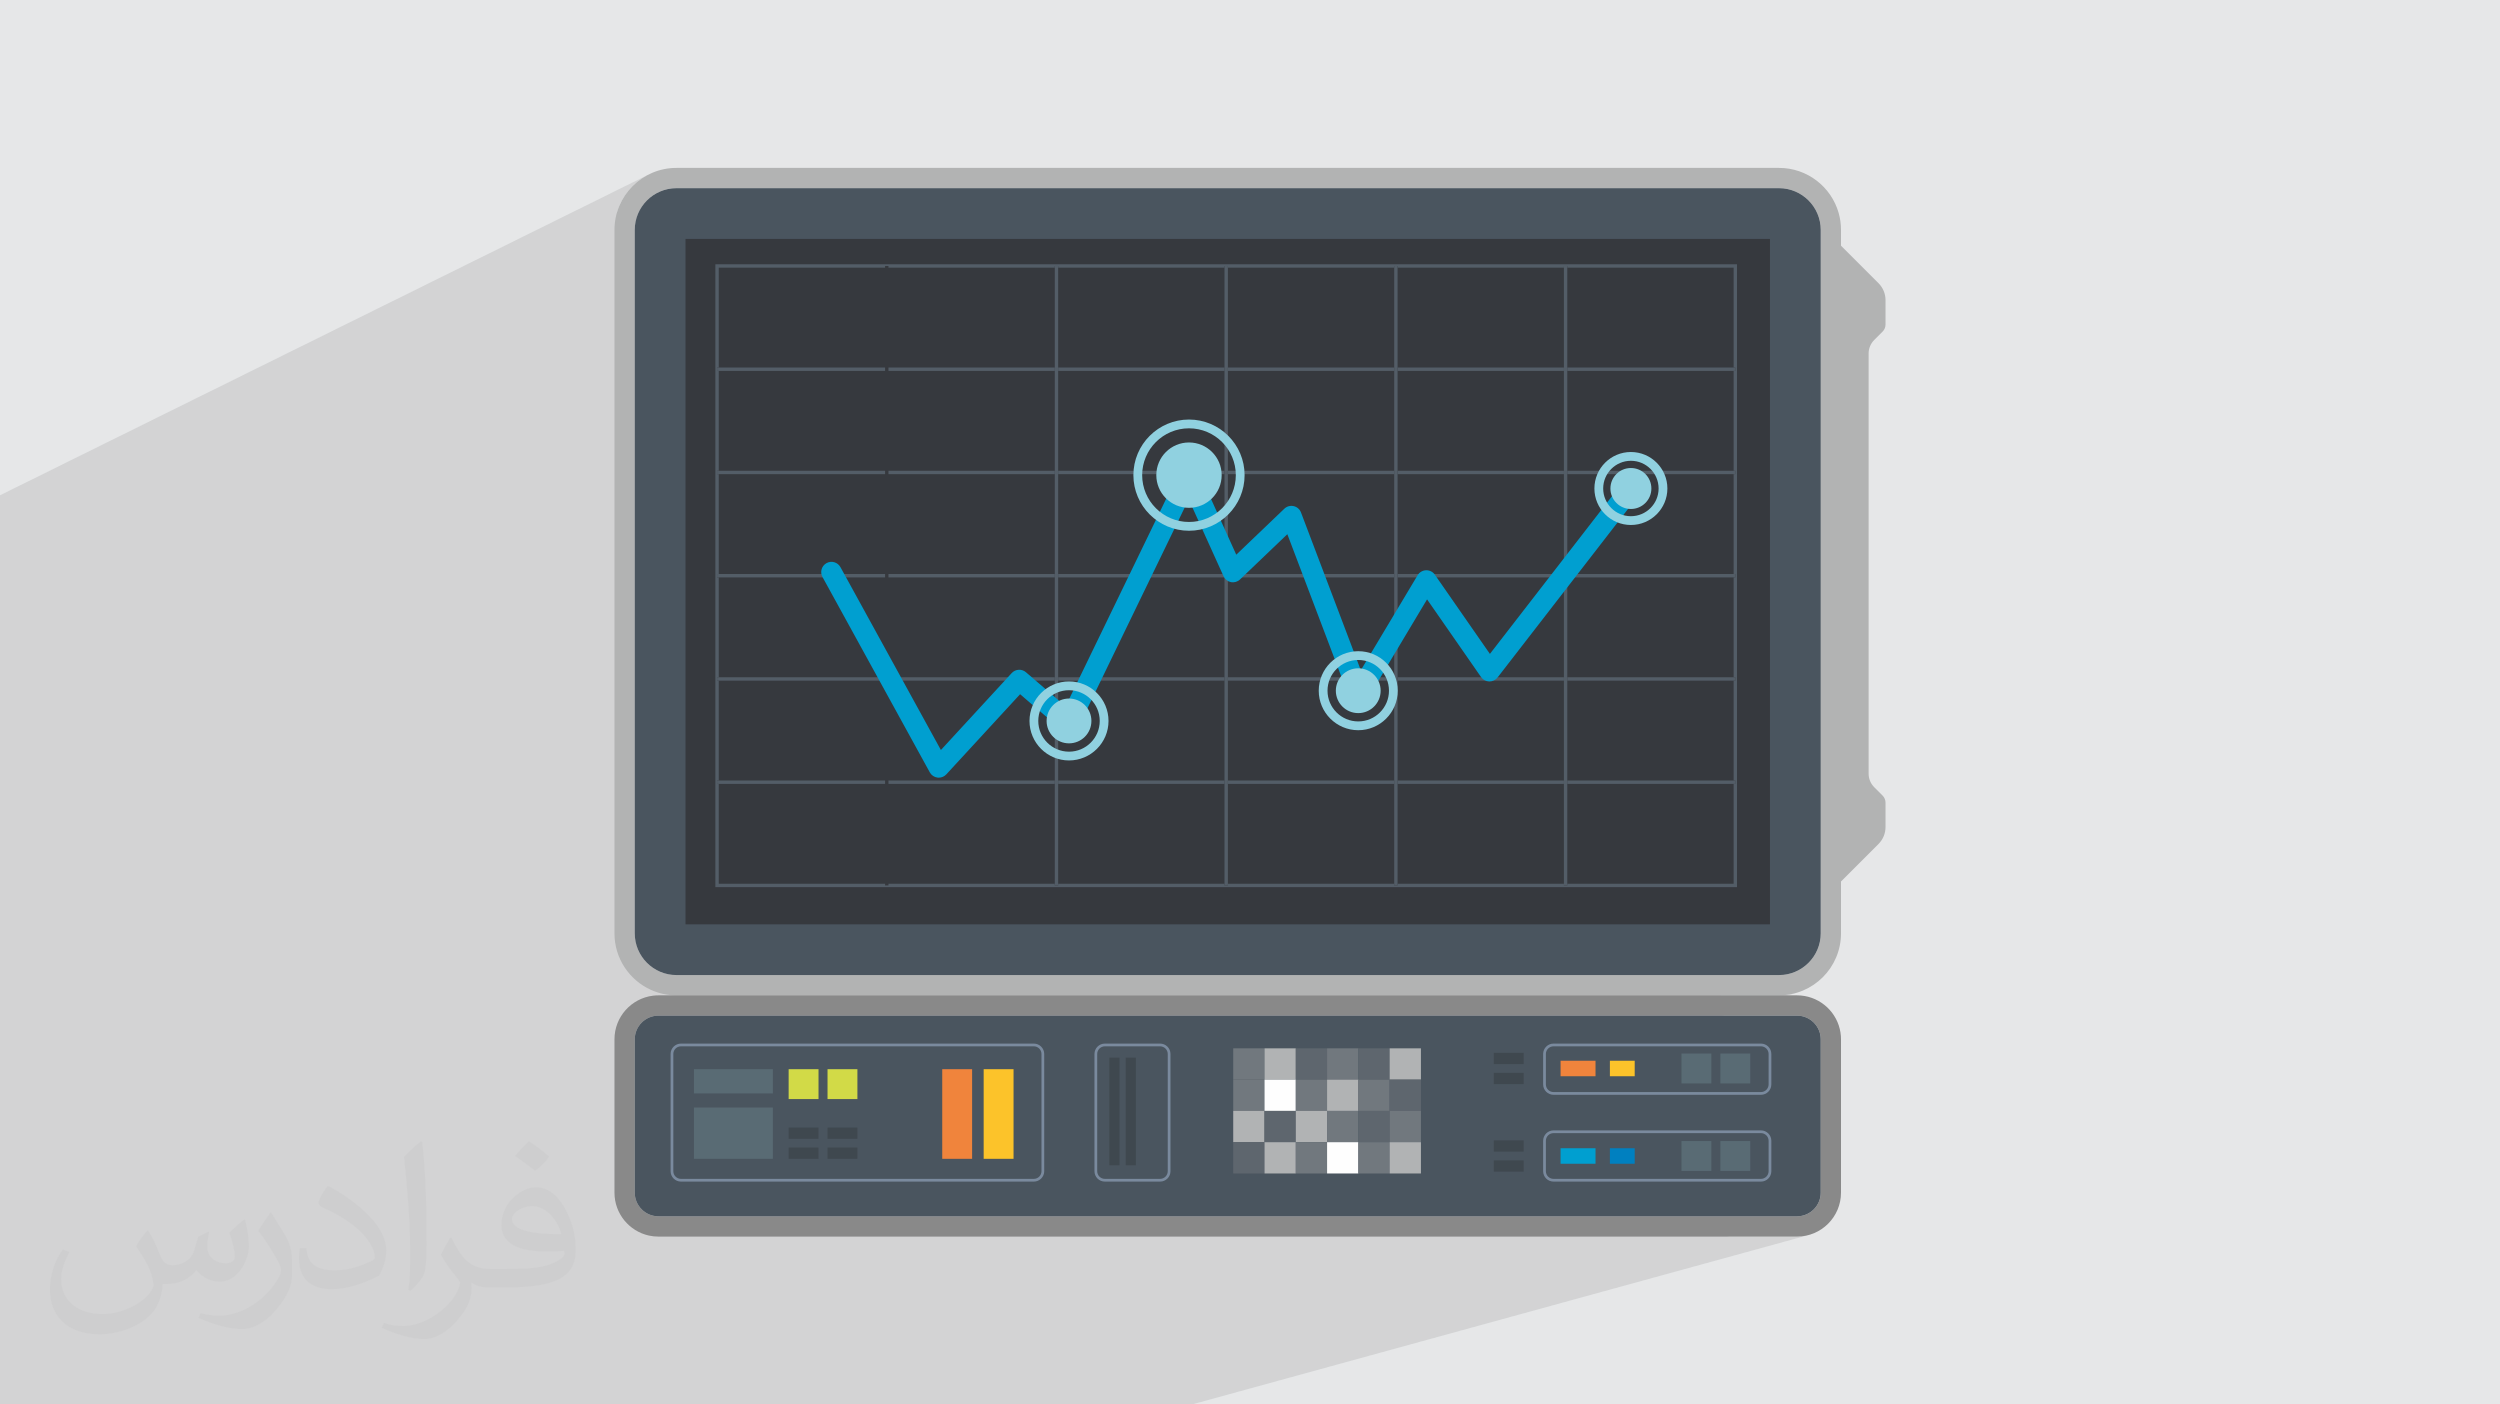 <?xml version="1.0" encoding="UTF-8"?>
<!DOCTYPE svg PUBLIC "-//W3C//DTD SVG 1.1//EN" "http://www.w3.org/Graphics/SVG/1.1/DTD/svg11.dtd">
<!-- Creator: CorelDRAW 2020 (64-Bit) -->
<svg xmlns="http://www.w3.org/2000/svg" xml:space="preserve" width="94.192mm" height="52.917mm" version="1.1" style="shape-rendering:geometricPrecision; text-rendering:geometricPrecision; image-rendering:optimizeQuality; fill-rule:evenodd; clip-rule:evenodd"
viewBox="0 0 9404.92 5283.66"
 xmlns:xlink="http://www.w3.org/1999/xlink"
 xmlns:xodm="http://www.corel.com/coreldraw/odm/2003">
 <defs>
  <style type="text/css">
   <![CDATA[
    .fil3 {fill:#B2B3B3}
    .fil6 {fill:#898989}
    .fil0 {fill:#E6E7E8}
    .fil21 {fill:#FEFEFE;fill-rule:nonzero}
    .fil11 {fill:#B2B3B3;fill-rule:nonzero}
    .fil14 {fill:#FCC32A;fill-rule:nonzero}
    .fil15 {fill:#F0843C;fill-rule:nonzero}
    .fil13 {fill:#D2DA47;fill-rule:nonzero}
    .fil19 {fill:#B1B3B4;fill-rule:nonzero}
    .fil10 {fill:#90D1E0;fill-rule:nonzero}
    .fil7 {fill:#7A8A9E;fill-rule:nonzero}
    .fil18 {fill:#71787E;fill-rule:nonzero}
    .fil20 {fill:#5E666E;fill-rule:nonzero}
    .fil5 {fill:#36393E;fill-rule:nonzero}
    .fil12 {fill:#596B74;fill-rule:nonzero}
    .fil8 {fill:#535D67;fill-rule:nonzero}
    .fil4 {fill:#4A555F;fill-rule:nonzero}
    .fil17 {fill:#3F484F;fill-rule:nonzero}
    .fil9 {fill:#009FD0;fill-rule:nonzero}
    .fil16 {fill:#0080C0;fill-rule:nonzero}
    .fil2 {fill:#373435;fill-opacity:0.031}
    .fil1 {fill:#2B2A29;fill-opacity:0.102}
   ]]>
  </style>
 </defs>
 <g id="Layer_x0020_1">
  <polygon class="fil0" points="-0,0 9404.92,0 9404.92,5283.66 -0,5283.66 "/>
  <polygon class="fil1" points="2278.5,5283.66 2276.61,5283.66 2224.96,5283.66 2205.31,5283.66 2134.83,5283.66 2120.22,5283.66 2110.66,5283.66 2088.76,5283.66 2082.09,5283.66 2076.31,5283.66 2015.46,5283.66 1987.44,5283.66 1985.51,5283.66 1982.91,5283.66 1959.38,5283.66 1950.91,5283.66 1913.82,5283.66 1910.68,5283.66 1882.28,5283.66 1877.57,5283.66 1834.98,5283.66 1803.23,5283.66 1789.3,5283.66 1779.08,5283.66 1779.07,5283.66 1752.99,5283.66 1727.06,5283.66 1698.08,5283.66 1685.74,5283.66 1678.22,5283.66 1675.84,5283.66 1675.83,5283.66 1653.88,5283.66 1651.22,5283.66 1622.89,5283.66 1619.45,5283.66 1595.54,5283.66 1590.25,5283.66 1572.6,5283.66 1571.39,5283.66 1562.14,5283.66 1549.48,5283.66 1515.96,5283.66 1505.07,5283.66 1496.54,5283.66 1480.56,5283.66 1480.2,5283.66 1476.12,5283.66 1469.38,5283.66 1447.77,5283.66 1447.76,5283.66 1433.97,5283.66 1426.77,5283.66 1392.2,5283.66 1385.57,5283.66 1346.03,5283.66 1346.02,5283.66 1337.67,5283.66 1326.46,5283.66 1326.26,5283.66 1245.71,5283.66 1244.28,5283.66 1229.51,5283.66 1226.17,5283.66 1199.08,5283.66 1195.52,5283.66 1149.01,5283.66 1142.54,5283.66 1125.91,5283.66 1125.9,5283.66 1109.69,5283.66 1025.62,5283.66 1025.61,5283.66 1010.79,5283.66 925.31,5283.66 916.39,5283.66 911.91,5283.66 825.02,5283.66 813.04,5283.66 813.03,5283.66 778.6,5283.66 714.16,5283.66 714.15,5283.66 615.26,5283.66 531.98,5283.66 516.38,5283.66 487.74,5283.66 397.13,5283.66 372.53,5283.66 318.38,5283.66 298.16,5283.66 283,5283.66 267.77,5283.66 265.95,5283.66 246.28,5283.66 239.59,5283.66 214.07,5283.66 195.36,5283.66 184.17,5283.66 154.34,5283.66 140.32,5283.66 115.93,5283.66 87.75,5283.66 83.37,5283.66 67.23,5283.66 65.35,5283.66 60.4,5283.66 55.51,5283.66 20.17,5283.66 10.8,5283.66 -0,5283.66 -0,5281.79 -0,5278.82 -0,5274.46 -0,5268.95 -0,5258.89 -0,5258.55 -0,5252.99 -0,5246.17 -0,5236.07 -0,5230.44 -0,5218.39 -0,5213.96 -0,5175.47 -0,5152.39 -0,5135.91 -0,5121.54 -0,5120.85 -0,5116.45 -0,5105.78 -0,5087.48 -0,5077.34 -0,5062.78 -0,5043.57 -0,5025.6 -0,4943.06 -0,4937.84 -0,4934.4 -0,4859.08 -0,4840.95 -0,4833.27 -0,4831.22 -0,4825.18 -0,4815.51 -0,4811.89 -0,4805.32 -0,4763.51 -0,4755.52 -0,4750.17 -0,4738.92 -0,4712.29 -0,4707.39 -0,4665.95 -0,4634.55 -0,4629.45 -0,4625.65 -0,4619.01 -0,4618.09 -0,4616.65 -0,4610.52 -0,4597.79 -0,4589.83 -0,4563.07 -0,4558.71 -0,4558.22 -0,4552.73 -0,4533.34 -0,4530.22 -0,4525.13 -0,4514.47 -0,4504.39 -0,4500.62 -0,4500.59 -0,4494.19 -0,4465.57 -0,4446.2 -0,4433.95 -0,4431.67 -0,4429.95 -0,4423.24 -0,4418.34 -0,4405.28 -0,4397.67 -0,4391.42 -0,4381.06 -0,4379.51 -0,4372.65 -0,4362.95 -0,4351.73 -0,4351.49 -0,4323.45 -0,4318.58 -0,4310.62 -0,4306.67 -0,4300.18 -0,4288.23 -0,4287.83 -0,4284.68 -0,4272.6 -0,4270.33 -0,4270.14 -0,4268.58 -0,4252.48 -0,4242.15 -0,4228.27 -0,4224.06 -0,4220.62 -0,4217.29 -0,4203.76 -0,4199.78 -0,4197.49 -0,4193.28 -0,4189.36 -0,4183.77 -0,4183.09 -0,4171.85 -0,4150.61 -0,4143.65 -0,4113.83 -0,4107.03 -0,4103.17 -0,4102.88 -0,4096.32 -0,4025.34 -0,4021.87 -0,4015.45 -0,4010.19 -0,4009.36 -0,4000.29 -0,3998.08 -0,3991.82 -0,3987.7 -0,3983.2 -0,3981.37 -0,3931.96 -0,3931.28 -0,3893.03 -0,3892.84 -0,3888.45 -0,3882.14 -0,3881.84 -0,3878.08 -0,3871.96 -0,3849.56 -0,3847.13 -0,3812.79 -0,3799.36 -0,3783.48 -0,3780.13 -0,3775.8 -0,3769.41 -0,3736.22 -0,3728.18 -0,3701.25 -0,3686.05 -0,3672.98 -0,3668.71 -0,3664.86 -0,3662.55 -0,3655.89 -0,3653.57 -0,3600.99 -0,3592.16 -0,3584.73 -0,3582.31 -0,3571.02 -0,3566.81 -0,3560.84 -0,3557.41 -0,3555.08 -0,3552.85 -0,3546.43 -0,3516.71 -0,3481.25 -0,3469.03 -0,3466.41 -0,3453.19 -0,3448.71 -0,3442.49 -0,3439.37 -0,3426.35 -0,3426.3 -0,3354.16 -0,3349.73 -0,3343.72 -0,3320.37 -0,3311.5 -0,3309.09 -0,3271.59 -0,3259.9 -0,3255.54 -0,3254.81 -0,3250.44 -0,3221.97 -0,3217.23 -0,3210.98 -0,3185.08 -0,3126.28 -0,3121.62 -0,3115.57 -0,3035.33 -0,3032.39 -0,3030.75 -0,3030.11 -0,3025.52 -0,2975.86 -0,2967.08 -0,2964.58 -0,2886.53 -0,2881.63 -0,2875.55 -0,2799.36 -0,2794.54 -0,2794 -0,2789.18 -0,2631.37 -0,2622.67 -0,2620.08 -0,2551.1 -0,2546.02 -0,2545.61 -0,2540.51 -0,2289.54 -0,2272.9 -0,2140.26 -0,2027.2 -0,1993.71 -0,1955.31 -0,1939.49 -0,1863.22 2433.69,659.78 2414.45,671.46 2396.5,684.88 2379.94,699.94 2364.88,716.51 2351.45,734.47 2339.77,753.7 2329.95,774.09 2322.1,795.52 2320.91,800.18 2470.13,726.93 2483.85,720.31 2498.26,715.03 2513.29,711.15 2528.85,708.77 2544.87,707.96 6692.51,707.96 6708.53,708.77 6724.09,711.15 6739.12,715.03 6753.54,720.31 6767.24,726.93 6780.19,734.8 6792.27,743.84 6803.42,753.98 6813.55,765.12 6822.59,777.2 6830.46,790.14 6837.08,803.86 6842.36,818.27 6846.24,833.3 6848.62,848.86 6849.43,864.88 6849.43,955.24 6925.76,924.25 6925.76,3316.15 6849.43,3340.64 6849.43,3511.24 6848.62,3527.26 6846.24,3542.83 6842.36,3557.85 6837.08,3572.26 6830.46,3585.97 6822.59,3598.91 6813.55,3610.99 6803.42,3622.14 6792.27,3632.27 6780.19,3641.32 6767.24,3649.19 6753.54,3655.8 6739.12,3661.08 6470.6,3744.49 6692.51,3744.49 6716.36,3743.28 6739.52,3739.75 6761.87,3734.01 6479.8,3820.83 6760.37,3820.83 6778.29,3822.64 6794.99,3827.83 6810.12,3836.05 6823.31,3846.94 6834.19,3860.13 6842.42,3875.25 6847.61,3891.96 6849.43,3909.88 6849.43,4486.64 6847.61,4504.57 6842.42,4521.28 6834.19,4536.4 6823.31,4549.59 6810.12,4560.48 6794.99,4568.69 6778.29,4573.89 6496.71,4652.04 6760.37,4652.04 6777.28,4651.18 6793.7,4648.68 6809.55,4644.6 4483.26,5283.66 4462.97,5283.66 4221.02,5283.66 4210.68,5283.66 4002.51,5283.66 3673.71,5283.66 3640.15,5283.66 3636.84,5283.66 3581.47,5283.66 3507.6,5283.66 3377.51,5283.66 3228.94,5283.66 3162.6,5283.66 3076.85,5283.66 3064.08,5283.66 3038.53,5283.66 3034.33,5283.66 2940.41,5283.66 2935.81,5283.66 2907.94,5283.66 2862.36,5283.66 2827.22,5283.66 2780.28,5283.66 2757.68,5283.66 2732.72,5283.66 2685.94,5283.66 2654.93,5283.66 2651.69,5283.66 2630.31,5283.66 2617.07,5283.66 2601.97,5283.66 2532.53,5283.66 2530.88,5283.66 2523.51,5283.66 2485.44,5283.66 2434.5,5283.66 2422.86,5283.66 2407.51,5283.66 2398.61,5283.66 2396.13,5283.66 2391.6,5283.66 2329.72,5283.66 2309,5283.66 "/>
  <path class="fil2" d="M557.14 4629.28c17.95,27.21 29.6,53.36 40.96,82.43 8.45,16.91 12.93,48.09 52.57,48.09 11.61,0 28.28,-3.42 43.06,-11.61 16.63,-8.73 29.32,-21.94 35.94,-42l15.85 -53.36 38.57 -19.02 2.64 2.64c-5.27,20.09 -6.59,39.36 -6.59,54.43 0,44.63 38.57,61.56 69.22,61.56 17.95,0 34.09,-8.73 34.09,-25.11 0,-21.13 -8.98,-57.06 -20.62,-89.29 17.95,-17.95 35.94,-35.94 56.53,-50.47l3.17 1.6c8.98,38.04 14,75.56 14,100.66 0,24.57 -10.83,51.79 -19.81,69.49 -18.49,34.87 -51.25,62.62 -90.87,62.62 -30.1,0 -63.65,-15.07 -86.66,-43.06l-1.32 0c-21.66,26.96 -55.22,51.25 -108.86,51.25l-16.63 0c-2.64,35.41 -10.29,60.49 -21.94,82.95 -31.95,62.34 -126.81,106.47 -216.1,106.47 -124.17,0 -186.51,-71.59 -186.51,-166.96 0,-58.91 19.27,-113.6 48.88,-152.42l24.29 10.04c-18.49,35.41 -30.91,68.68 -30.91,101.45 0,89.29 72.66,131.83 156.4,131.83 77.68,0 173.83,-49.41 191.28,-106.72 -6.59,-62.62 -30.1,-91.93 -66.04,-148.99 10.83,-19.02 24.83,-38.04 42.28,-58.38l3.17 0 0 0 0 0 -0.02 -0.09zm1432.14 -336.04c26.15,16.39 51.79,35.66 76.87,57.85 -14,19.81 -31.45,37.79 -53.11,53.64 -25.11,-20.34 -50.19,-37.79 -75.84,-56.27 17.42,-19.55 34.62,-38.29 52.04,-55.22l0 0 0 0 0 0 0 0 0 0 0.03 0zm13.47 244.11c-42.28,0 -76.87,27.75 -76.87,48.34 0,44.13 84.53,57.85 185.72,57.31 -12.68,-51.79 -57.06,-105.68 -108.86,-105.68l0.01 0.03zm-94.86 236.19c54.96,0 103.04,-1.6 139.74,-10.83 40.96,-10.29 75.56,-30.91 75.56,-45.17 0,-3.7 0,-8.19 -1.32,-11.89 -22.98,2.11 -49.41,2.11 -72.38,2.11 -74.49,0 -131.55,-16.91 -154.02,-58.66 -5.55,-11.61 -9.51,-24.57 -9.51,-39.36 0,-40.43 17.42,-79.79 48.09,-107 25.61,-22.45 53.89,-36.44 82.67,-36.44 52.04,0 93.51,41.75 122.57,107.54 15.85,35.94 26.68,77.4 26.68,129.72 0,34.87 -9.51,64.19 -31.17,85.85 -40.43,39.11 -114.92,53.89 -229.04,53.89l-51.79 0 0 0 -13.47 0c-28.28,0 -48.62,-5.02 -64.72,-17.42l-2.64 0c0.79,6.59 1.32,12.93 1.32,19.02 0,25.61 -8.45,58.38 -25.61,84.53 -50.72,75.3 -105.68,108.04 -153.24,108.04 -48.09,0 -107,-18.49 -160.11,-42.54l9.51 -18.49c17.17,7.13 40.96,11.89 73.7,11.89 85.85,0 198.66,-82.43 212.66,-163 -3.17,-6.59 -8.98,-15.32 -17.17,-24.57 -25.11,-29.85 -40.96,-54.68 -55.75,-80.83 12.68,-25.11 24.29,-45.17 35.13,-63.4l4.49 -0.53c36.72,74.77 69.99,117.55 144.23,117.55l11.61 0 0 0 53.89 0 0 0 0 0 0 0 0 0 0 0 0.09 0.01zm-371.98 79c6.34,-34.34 6.87,-72.91 6.87,-108.86l0 -53.36c0,-99.6 -12.68,-244.36 -22.98,-338.68 17.95,-19.27 43.06,-42 62.87,-57.31l5.81 1.6c13.47,118.62 16.63,256 16.63,383.06 0,33.3 -1.32,65.79 -4.49,89.55 -1.85,30.1 -19.27,52.83 -56.53,87.7l-8.19 -3.7zm-382.8 -157.19c1.85,46.77 24.83,83.49 105.15,83.49 49.93,0 92.19,-12.93 138.96,-35.13 8.45,-3.7 12.93,-8.73 12.93,-12.93 0,-29.32 -22.45,-68.15 -60.23,-103.55 -36.72,-33.3 -85.34,-62.62 -130.76,-82.18 -15.6,-6.59 -20.62,-13.47 -20.62,-20.09 0,-13.47 17.95,-41.75 32.77,-62.09l5.02 -0.53c52.04,27.21 110.17,67.64 153.24,112.53 39.11,41.47 63.4,83.49 63.4,129.19 0,33.81 -10.29,65.51 -26.96,95.11 -57.06,28.79 -117.83,50.72 -178.06,50.72 -73.17,0 -123.1,-34.34 -123.1,-114.92 0,-8.73 0,-22.19 3.17,-39.64l25.11 0 0 0 0 0 0 0 0 0 0 0 -0.02 0zm-132.37 -132.9l45.45 73.45c16.63,27.21 32.23,56.81 32.23,103.55l0 59.7c0,48.34 -30.91,100.13 -80.83,151.38 -39.11,34.62 -73.7,49.41 -105.68,49.41 -47.55,0 -101.98,-14.79 -164.85,-41.75l7.13 -18.49c19.81,5.27 42.79,9.77 71.06,9.77 90.36,-0.53 182.8,-66.57 225.08,-147.15 5.02,-9.26 6.87,-17.95 6.87,-24.04 0,-9.26 -5.02,-19.55 -8.98,-28.79 -22.98,-43.31 -48.62,-82.95 -76.87,-119.68 14.79,-23.25 29.6,-45.7 45.7,-67.9l3.7 0.53 0 0 0 0 0 0 0 0 0 0 -0.02 0.01z"/>
  <path class="fil3" d="M6692.51 3744.49l-4147.64 0c-34.04,0 -66.38,-7.3 -95.54,-20.4 -81.19,-36.51 -137.71,-118.09 -137.71,-212.86l0 -2646.35c0,-128.82 104.42,-233.26 233.25,-233.26l4147.64 0c106.65,0 196.58,71.58 224.38,169.31 5.78,20.32 8.88,41.77 8.88,63.94l0 2646.35c0,128.81 -104.42,233.26 -233.26,233.26zm-4147.64 -3036.53c-86.52,0 -156.92,70.4 -156.92,156.92l0 2646.36c0,86.52 70.4,156.9 156.92,156.9l4147.64 0c86.53,0 156.92,-70.38 156.92,-156.9l0 -2646.36c0,-86.52 -70.39,-156.92 -156.92,-156.92l-4147.64 0z"/>
  <path class="fil4" d="M2544.87 3668.15c-86.52,0 -156.92,-70.38 -156.92,-156.9l0 -2646.36c0,-86.52 70.4,-156.92 156.92,-156.92l4147.64 0c86.53,0 156.92,70.4 156.92,156.92l0 2646.36c0,86.52 -70.39,156.9 -156.92,156.9l-4147.64 0z"/>
  <polygon class="fil5" points="2578.8,3477.31 6658.58,3477.31 6658.58,898.81 2578.8,898.81 "/>
  <path class="fil6" d="M6760.37 4652.04l-4283.36 0c-12.39,0 -24.46,-1.36 -36.09,-3.94 -73.99,-16.47 -129.3,-82.49 -129.3,-161.45l0 -576.77c0,-84.45 63.29,-154.13 145.04,-164.16 6.67,-0.81 13.46,-1.23 20.35,-1.23l4283.36 0c77.97,0 143.33,53.93 160.81,126.53 2.07,8.55 3.45,17.33 4.13,26.33 0.31,4.13 0.46,8.32 0.46,12.53l0 576.77c0,91.35 -74.04,165.39 -165.4,165.39zm-4283.36 -831.21c-49.11,0 -89.07,39.95 -89.07,89.06l0 576.76c0,49.12 39.96,89.07 89.07,89.07l4283.36 0c49.1,0 89.07,-39.95 89.07,-89.07l0 -576.76c0,-49.11 -39.97,-89.06 -89.07,-89.06l-4283.36 0z"/>
  <path class="fil4" d="M2477.01 4575.7c-49.11,0 -89.07,-39.95 -89.07,-89.07l0 -576.76c0,-49.11 39.96,-89.06 89.07,-89.06l4283.36 0c49.1,0 89.07,39.95 89.07,89.06l0 576.76c0,49.12 -39.97,89.07 -89.07,89.07l-4283.36 0z"/>
  <path class="fil7" d="M2561.83 3936.23c-15.87,0 -28.79,12.92 -28.79,28.79l0 441.05c0,15.88 12.92,28.79 28.79,28.79l1327.42 0c15.87,0 28.78,-12.91 28.78,-28.79l0 -441.05c0,-15.87 -12.91,-28.79 -28.78,-28.79l-1327.42 0zm1327.42 508.91l-1327.42 0c-21.55,0 -39.08,-17.52 -39.08,-39.07l0 -441.05c0,-21.55 17.53,-39.08 39.08,-39.08l1327.42 0c21.54,0 39.07,17.53 39.07,39.08l0 441.05c0,21.55 -17.53,39.07 -39.07,39.07z"/>
  <path class="fil7" d="M4156.43 3936.23c-15.88,0 -28.78,12.92 -28.78,28.79l0 441.05c0,15.88 12.9,28.79 28.78,28.79l207.82 0c15.87,0 28.77,-12.91 28.77,-28.79l0 -441.05c0,-15.87 -12.9,-28.79 -28.77,-28.79l-207.82 0zm207.82 508.91l-207.82 0c-21.54,0 -39.07,-17.52 -39.07,-39.07l0 -441.05c0,-21.55 17.53,-39.08 39.07,-39.08l207.82 0c21.54,0 39.06,17.53 39.06,39.08l0 441.05c0,21.55 -17.52,39.07 -39.06,39.07z"/>
  <path class="fil7" d="M5844.32 3936.23c-15.87,0 -28.79,12.92 -28.79,28.79l0 114.51c0,15.87 12.92,28.78 28.79,28.78l780.34 0c15.87,0 28.77,-12.91 28.77,-28.78l0 -114.51c0,-15.87 -12.9,-28.79 -28.77,-28.79l-780.34 0zm780.34 182.35l-780.34 0c-21.55,0 -39.07,-17.52 -39.07,-39.06l0 -114.51c0,-21.55 17.52,-39.08 39.07,-39.08l780.34 0c21.54,0 39.06,17.53 39.06,39.08l0 114.51c0,21.54 -17.52,39.06 -39.06,39.06z"/>
  <path class="fil7" d="M5844.32 4262.79c-15.87,0 -28.79,12.9 -28.79,28.78l0 114.51c0,15.88 12.92,28.79 28.79,28.79l780.34 0c15.87,0 28.77,-12.91 28.77,-28.79l0 -114.51c0,-15.88 -12.9,-28.78 -28.77,-28.78l-780.34 0zm780.34 182.35l-780.34 0c-21.55,0 -39.07,-17.52 -39.07,-39.07l0 -114.51c0,-21.54 17.52,-39.07 39.07,-39.07l780.34 0c21.54,0 39.06,17.53 39.06,39.07l0 114.51c0,21.55 -17.52,39.07 -39.06,39.07z"/>
  <path class="fil8" d="M6534.54 3337.36l-3843.36 0 0 -2343.13 3843.36 0 0 2343.13zm-651.16 -12.72l0 6.36 12.72 0 0 -6.36 625.72 0 0 -375.69 6.36 0 0 -12.72 -6.36 0 0 -375.67 6.36 0 0 -12.73 -6.36 0 0 -375.66 6.36 0 0 -12.72 -6.36 0 0 -375.69 6.36 0 0 -12.72 -6.36 0 0 -375.68 6.36 0 0 -12.72 -6.36 0 0 -375.68 -625.72 0 0 -6.36 -12.72 0 0 6.36 -625.71 0 0 -6.36 -12.71 0 0 6.36 -625.73 0 0 -6.36 -12.72 0 0 6.36 -625.72 0 0 -6.36 -12.71 0 0 6.36 -625.71 0 0 -6.36 -12.73 0 0 6.36 -625.72 0 0 375.68 -6.36 0 0 12.72 6.36 0 0 375.68 -6.36 0 0 12.72 6.36 0 0 375.69 -6.36 0 0 12.72 6.36 0 0 375.66 -6.36 0 0 12.73 6.36 0 0 375.67 -6.36 0 0 12.72 6.36 0 0 375.69 625.72 0 0 6.36 12.73 0 0 -6.36 625.71 0 0 6.36 12.71 0 0 -6.36 625.72 0 0 6.36 12.72 0 0 -6.36 625.73 0 0 6.36 12.71 0 0 -6.36 625.71 0z"/>
  <path class="fil8" d="M6528.18 2948.95l-632.08 0 0 -12.72 632.08 0 0 12.72zm-644.8 0l-625.71 0 0 -12.72 625.71 0 0 12.72zm-638.42 0l-625.73 0 0 -12.72 625.73 0 0 12.72zm-638.45 0l-625.72 0 0 -12.72 625.72 0 0 12.72zm-638.43 0l-625.71 0 0 -12.72 625.71 0 0 12.72zm-638.44 0l-632.08 0 0 -12.72 632.08 0 0 12.72z"/>
  <path class="fil8" d="M6528.18 2560.55l-632.08 0 0 -12.73 632.08 0 0 12.73zm-644.8 0l-625.71 0 0 -12.73 625.71 0 0 12.73zm-638.42 0l-625.73 0 0 -12.73 625.73 0 0 12.73zm-638.45 0l-625.72 0 0 -12.73 625.72 0 0 12.73zm-638.43 0l-625.71 0 0 -12.73 625.71 0 0 12.73zm-638.44 0l-632.08 0 0 -12.73 632.08 0 0 12.73z"/>
  <path class="fil8" d="M6528.18 2172.16l-632.08 0 0 -12.72 632.08 0 0 12.72zm-644.8 0l-625.71 0 0 -12.72 625.71 0 0 12.72zm-638.42 0l-625.73 0 0 -12.72 625.73 0 0 12.72zm-638.45 0l-625.72 0 0 -12.72 625.72 0 0 12.72zm-638.43 0l-625.71 0 0 -12.72 625.71 0 0 12.72zm-638.44 0l-632.08 0 0 -12.72 632.08 0 0 12.72z"/>
  <path class="fil8" d="M6528.18 1783.75l-632.08 0 0 -12.72 632.08 0 0 12.72zm-644.8 0l-625.71 0 0 -12.72 625.71 0 0 12.72zm-638.42 0l-625.73 0 0 -12.72 625.73 0 0 12.72zm-638.45 0l-625.72 0 0 -12.72 625.72 0 0 12.72zm-638.43 0l-625.71 0 0 -12.72 625.71 0 0 12.72zm-638.44 0l-632.08 0 0 -12.72 632.08 0 0 12.72z"/>
  <path class="fil8" d="M6528.18 1395.35l-632.08 0 0 -12.72 632.08 0 0 12.72zm-644.8 0l-625.71 0 0 -12.72 625.71 0 0 12.72zm-638.42 0l-625.73 0 0 -12.72 625.73 0 0 12.72zm-638.45 0l-625.72 0 0 -12.72 625.72 0 0 12.72zm-638.43 0l-625.71 0 0 -12.72 625.71 0 0 12.72zm-638.44 0l-632.08 0 0 -12.72 632.08 0 0 12.72z"/>
  <polygon class="fil8" points="5896.09,3331 5883.37,3331 5883.37,1000.59 5896.09,1000.59 "/>
  <polygon class="fil8" points="5257.66,3331 5244.95,3331 5244.95,1000.59 5257.66,1000.59 "/>
  <polygon class="fil8" points="4619.22,3331 4606.5,3331 4606.5,1000.59 4619.22,1000.59 "/>
  <polygon class="fil8" points="3980.77,3331 3968.06,3331 3968.06,1000.59 3980.77,1000.59 "/>
  <path class="fil9" d="M3531.64 2925.57c-1.54,0 -3.1,-0.09 -4.64,-0.28 -12.32,-1.49 -23.15,-8.82 -29.13,-19.7l-403.69 -734.88c-10.25,-18.64 -3.42,-42.09 15.22,-52.32 18.64,-10.27 42.08,-3.45 52.33,15.21l377.87 687.9 266.45 -289.46c14.1,-15.29 37.75,-16.66 53.49,-3.12l149.19 128.36 429.55 -886.61c6.52,-13.46 20.57,-22.36 35.18,-21.72 14.95,0.18 28.44,9.02 34.61,22.63l142.71 315.14 180.87 -172.97c9.35,-8.94 22.56,-12.57 35.16,-9.73 12.59,2.85 22.93,11.83 27.51,23.91l225 593.45 213.72 -357.37c6.72,-11.22 18.68,-18.27 31.75,-18.73 13.32,-0.32 25.5,5.79 32.96,16.53l207.21 298.17 499.97 -645.87c13.02,-16.82 37.21,-19.91 54.06,-6.89 16.82,13.02 19.91,37.22 6.88,54.06l-532.11 687.4c-7.52,9.71 -19.25,15.17 -31.46,14.94 -12.27,-0.32 -23.65,-6.47 -30.65,-16.53l-203.1 -292.28 -223.94 374.48c-7.6,12.68 -21.77,19.8 -36.46,18.6 -14.74,-1.3 -27.4,-10.91 -32.64,-24.71l-232.6 -613.52 -178.15 170.33c-9.03,8.65 -21.68,12.36 -33.95,9.99 -12.27,-2.38 -22.63,-10.56 -27.78,-21.94l-131.22 -289.77 -415.54 857.67c-5.2,10.75 -15.13,18.48 -26.84,20.92 -11.72,2.41 -23.89,-0.72 -32.97,-8.52l-158.91 -136.72 -277.52 301.49c-7.35,7.99 -17.65,12.44 -28.36,12.44z"/>
  <path class="fil10" d="M4350.01 1787.47c0,-67.9 55.05,-122.94 122.94,-122.94 67.9,0 122.93,55.05 122.93,122.94 0,67.89 -55.04,122.94 -122.93,122.94 -67.9,0 -122.94,-55.06 -122.94,-122.94z"/>
  <path class="fil10" d="M4472.96 1611.32c-97.13,0 -176.15,79.02 -176.15,176.15 0,97.13 79.02,176.15 176.15,176.15 97.12,0 176.14,-79.02 176.14,-176.15 0,-97.13 -79.02,-176.15 -176.14,-176.15zm0 385.34c-115.35,0 -209.18,-93.85 -209.18,-209.18 0,-115.35 93.84,-209.18 209.18,-209.18 115.35,0 209.17,93.84 209.17,209.18 0,115.34 -93.83,209.18 -209.17,209.18z"/>
  <path class="fil10" d="M6058.34 1837.7c0,-42.56 34.49,-77.05 77.04,-77.05 42.56,0 77.06,34.5 77.06,77.05 0,42.57 -34.51,77.06 -77.06,77.06 -42.56,0 -77.04,-34.5 -77.04,-77.06z"/>
  <path class="fil10" d="M6135.39 1733.46c-57.48,0 -104.25,46.77 -104.25,104.24 0,57.48 46.77,104.25 104.25,104.25 57.47,0 104.24,-46.77 104.24,-104.25 0,-57.47 -46.77,-104.24 -104.24,-104.24zm0 241.52c-75.7,0 -137.28,-61.59 -137.28,-137.28 0,-75.69 61.59,-137.27 137.28,-137.27 75.69,0 137.27,61.59 137.27,137.27 0,75.7 -61.59,137.28 -137.27,137.28z"/>
  <path class="fil10" d="M5025.37 2598.4c0,-46.56 37.74,-84.31 84.29,-84.31 46.56,0 84.3,37.75 84.3,84.31 0,46.56 -37.74,84.3 -84.3,84.3 -46.55,0 -84.29,-37.74 -84.29,-84.3z"/>
  <path class="fil10" d="M5109.66 2482.79c-63.73,0 -115.59,51.85 -115.59,115.6 0,63.74 51.86,115.59 115.59,115.59 63.74,0 115.6,-51.85 115.6,-115.59 0,-63.75 -51.86,-115.6 -115.6,-115.6zm0 264.23c-81.96,0 -148.62,-66.67 -148.62,-148.62 0,-81.98 66.67,-148.63 148.62,-148.63 81.96,0 148.63,66.66 148.63,148.63 0,81.96 -66.68,148.62 -148.63,148.62z"/>
  <path class="fil10" d="M3937.26 2712.16c0,-46.57 37.74,-84.3 84.29,-84.3 46.57,0 84.31,37.73 84.31,84.3 0,46.55 -37.74,84.29 -84.31,84.29 -46.55,0 -84.29,-37.74 -84.29,-84.29z"/>
  <path class="fil10" d="M4021.57 2596.56c-63.75,0 -115.61,51.86 -115.61,115.6 0,63.74 51.86,115.59 115.61,115.59 63.73,0 115.59,-51.85 115.59,-115.59 0,-63.74 -51.85,-115.6 -115.59,-115.6zm0 264.22c-81.98,0 -148.64,-66.66 -148.64,-148.62 0,-81.96 66.67,-148.63 148.64,-148.63 81.95,0 148.62,66.68 148.62,148.63 0,81.96 -66.68,148.62 -148.62,148.62z"/>
  <path class="fil11" d="M7029.68 2910.53l0 -1580.68c0,-19.08 7.57,-37.37 21.07,-50.87l31.47 -31.47c7.09,-7.08 11.07,-16.69 11.07,-26.71l0 -91.67c0,-23.92 -9.51,-46.86 -26.43,-63.78l-141.1 -141.1 0 2391.9 141.1 -141.1c16.92,-16.91 26.43,-39.86 26.43,-63.78l0 -91.68c0,-10.01 -3.98,-19.61 -11.07,-26.71l-31.47 -31.47c-13.5,-13.5 -21.07,-31.79 -21.07,-50.87z"/>
  <polygon class="fil12" points="2610.6,4113.44 2907.47,4113.44 2907.47,4022.26 2610.6,4022.26 "/>
  <polygon class="fil12" points="2610.6,4359.42 2907.47,4359.42 2907.47,4166.46 2610.6,4166.46 "/>
  <polygon class="fil13" points="2966.84,4134.66 3079.23,4134.66 3079.23,4022.26 2966.84,4022.26 "/>
  <polygon class="fil13" points="3113.15,4134.66 3225.54,4134.66 3225.54,4022.26 3113.15,4022.26 "/>
  <polygon class="fil12" points="6325.67,4075.8 6438.05,4075.8 6438.05,3963.43 6325.67,3963.43 "/>
  <polygon class="fil12" points="6471.98,4075.8 6584.37,4075.8 6584.37,3963.43 6471.98,3963.43 "/>
  <polygon class="fil12" points="6325.67,4405.01 6438.05,4405.01 6438.05,4292.63 6325.67,4292.63 "/>
  <polygon class="fil12" points="6471.98,4405.01 6584.37,4405.01 6584.37,4292.63 6471.98,4292.63 "/>
  <polygon class="fil14" points="3700.52,4359.42 3812.91,4359.42 3812.91,4022.26 3700.52,4022.26 "/>
  <polygon class="fil15" points="3544.67,4359.42 3657.05,4359.42 3657.05,4022.26 3544.67,4022.26 "/>
  <polygon class="fil15" points="5870.83,4048.77 6002.3,4048.77 6002.3,3990.47 5870.83,3990.47 "/>
  <polygon class="fil14" points="6056.37,4048.77 6149.68,4048.77 6149.68,3990.47 6056.37,3990.47 "/>
  <polygon class="fil9" points="5870.83,4377.97 6002.3,4377.97 6002.3,4319.67 5870.83,4319.67 "/>
  <polygon class="fil16" points="6056.37,4377.97 6149.68,4377.97 6149.68,4319.67 6056.37,4319.67 "/>
  <polygon class="fil17" points="4173.39,4383.81 4211.56,4383.81 4211.56,3978.8 4173.39,3978.8 "/>
  <polygon class="fil17" points="4234.88,4383.81 4273.05,4383.81 4273.05,3978.8 4234.88,3978.8 "/>
  <polygon class="fil17" points="2966.84,4359.42 3079.23,4359.42 3079.23,4317.01 2966.84,4317.01 "/>
  <polygon class="fil17" points="2966.84,4284.14 3079.23,4284.14 3079.23,4241.74 2966.84,4241.74 "/>
  <polygon class="fil17" points="3113.15,4359.42 3225.54,4359.42 3225.54,4317.01 3113.15,4317.01 "/>
  <polygon class="fil17" points="3113.15,4284.14 3225.54,4284.14 3225.54,4241.74 3113.15,4241.74 "/>
  <polygon class="fil17" points="5619.55,4078.47 5731.94,4078.47 5731.94,4036.04 5619.55,4036.04 "/>
  <polygon class="fil17" points="5619.55,4003.18 5731.94,4003.18 5731.94,3960.76 5619.55,3960.76 "/>
  <polygon class="fil17" points="5619.55,4407.66 5731.94,4407.66 5731.94,4365.25 5619.55,4365.25 "/>
  <polygon class="fil17" points="5619.55,4332.39 5731.94,4332.39 5731.94,4289.98 5619.55,4289.98 "/>
  <polygon class="fil18" points="4639.37,4061.5 4757.05,4061.5 4757.05,3943.81 4639.37,3943.81 "/>
  <polygon class="fil19" points="4757.05,4061.5 4874.75,4061.5 4874.75,3943.81 4757.05,3943.81 "/>
  <polygon class="fil20" points="4874.74,4061.5 4992.44,4061.5 4992.44,3943.81 4874.74,3943.81 "/>
  <polygon class="fil18" points="4992.43,4061.5 5110.1,4061.5 5110.1,3943.81 4992.43,3943.81 "/>
  <polygon class="fil20" points="5110.1,4061.5 5227.79,4061.5 5227.79,3943.81 5110.1,3943.81 "/>
  <polygon class="fil19" points="5227.79,4061.5 5345.49,4061.5 5345.49,3943.81 5227.79,3943.81 "/>
  <polygon class="fil18" points="4639.37,4179.18 4757.05,4179.18 4757.05,4061.5 4639.37,4061.5 "/>
  <polygon class="fil21" points="4757.05,4179.18 4874.75,4179.18 4874.75,4061.5 4757.05,4061.5 "/>
  <polygon class="fil18" points="4874.74,4179.18 4992.44,4179.18 4992.44,4061.5 4874.74,4061.5 "/>
  <polygon class="fil19" points="4992.43,4179.18 5110.1,4179.18 5110.1,4061.5 4992.43,4061.5 "/>
  <polygon class="fil18" points="5110.1,4179.18 5227.79,4179.18 5227.79,4061.5 5110.1,4061.5 "/>
  <polygon class="fil20" points="5227.79,4179.18 5345.49,4179.18 5345.49,4061.5 5227.79,4061.5 "/>
  <polygon class="fil19" points="4639.37,4296.87 4757.05,4296.87 4757.05,4179.18 4639.37,4179.18 "/>
  <polygon class="fil20" points="4757.05,4296.87 4874.75,4296.87 4874.75,4179.18 4757.05,4179.18 "/>
  <polygon class="fil19" points="4874.74,4296.87 4992.44,4296.87 4992.44,4179.18 4874.74,4179.18 "/>
  <polygon class="fil18" points="4992.43,4296.87 5110.1,4296.87 5110.1,4179.18 4992.43,4179.18 "/>
  <polygon class="fil20" points="5110.1,4296.87 5227.79,4296.87 5227.79,4179.18 5110.1,4179.18 "/>
  <polygon class="fil18" points="5227.79,4296.87 5345.49,4296.87 5345.49,4179.18 5227.79,4179.18 "/>
  <polygon class="fil20" points="4639.37,4414.56 4757.05,4414.56 4757.05,4296.87 4639.37,4296.87 "/>
  <polygon class="fil19" points="4757.05,4414.56 4874.75,4414.56 4874.75,4296.87 4757.05,4296.87 "/>
  <polygon class="fil18" points="4874.74,4414.56 4992.44,4414.56 4992.44,4296.87 4874.74,4296.87 "/>
  <polygon class="fil21" points="4992.43,4414.56 5110.1,4414.56 5110.1,4296.87 4992.43,4296.87 "/>
  <polygon class="fil18" points="5110.1,4414.56 5227.79,4414.56 5227.79,4296.87 5110.1,4296.87 "/>
  <polygon class="fil19" points="5227.79,4414.56 5345.49,4414.56 5345.49,4296.87 5227.79,4296.87 "/>
 </g>
</svg>
